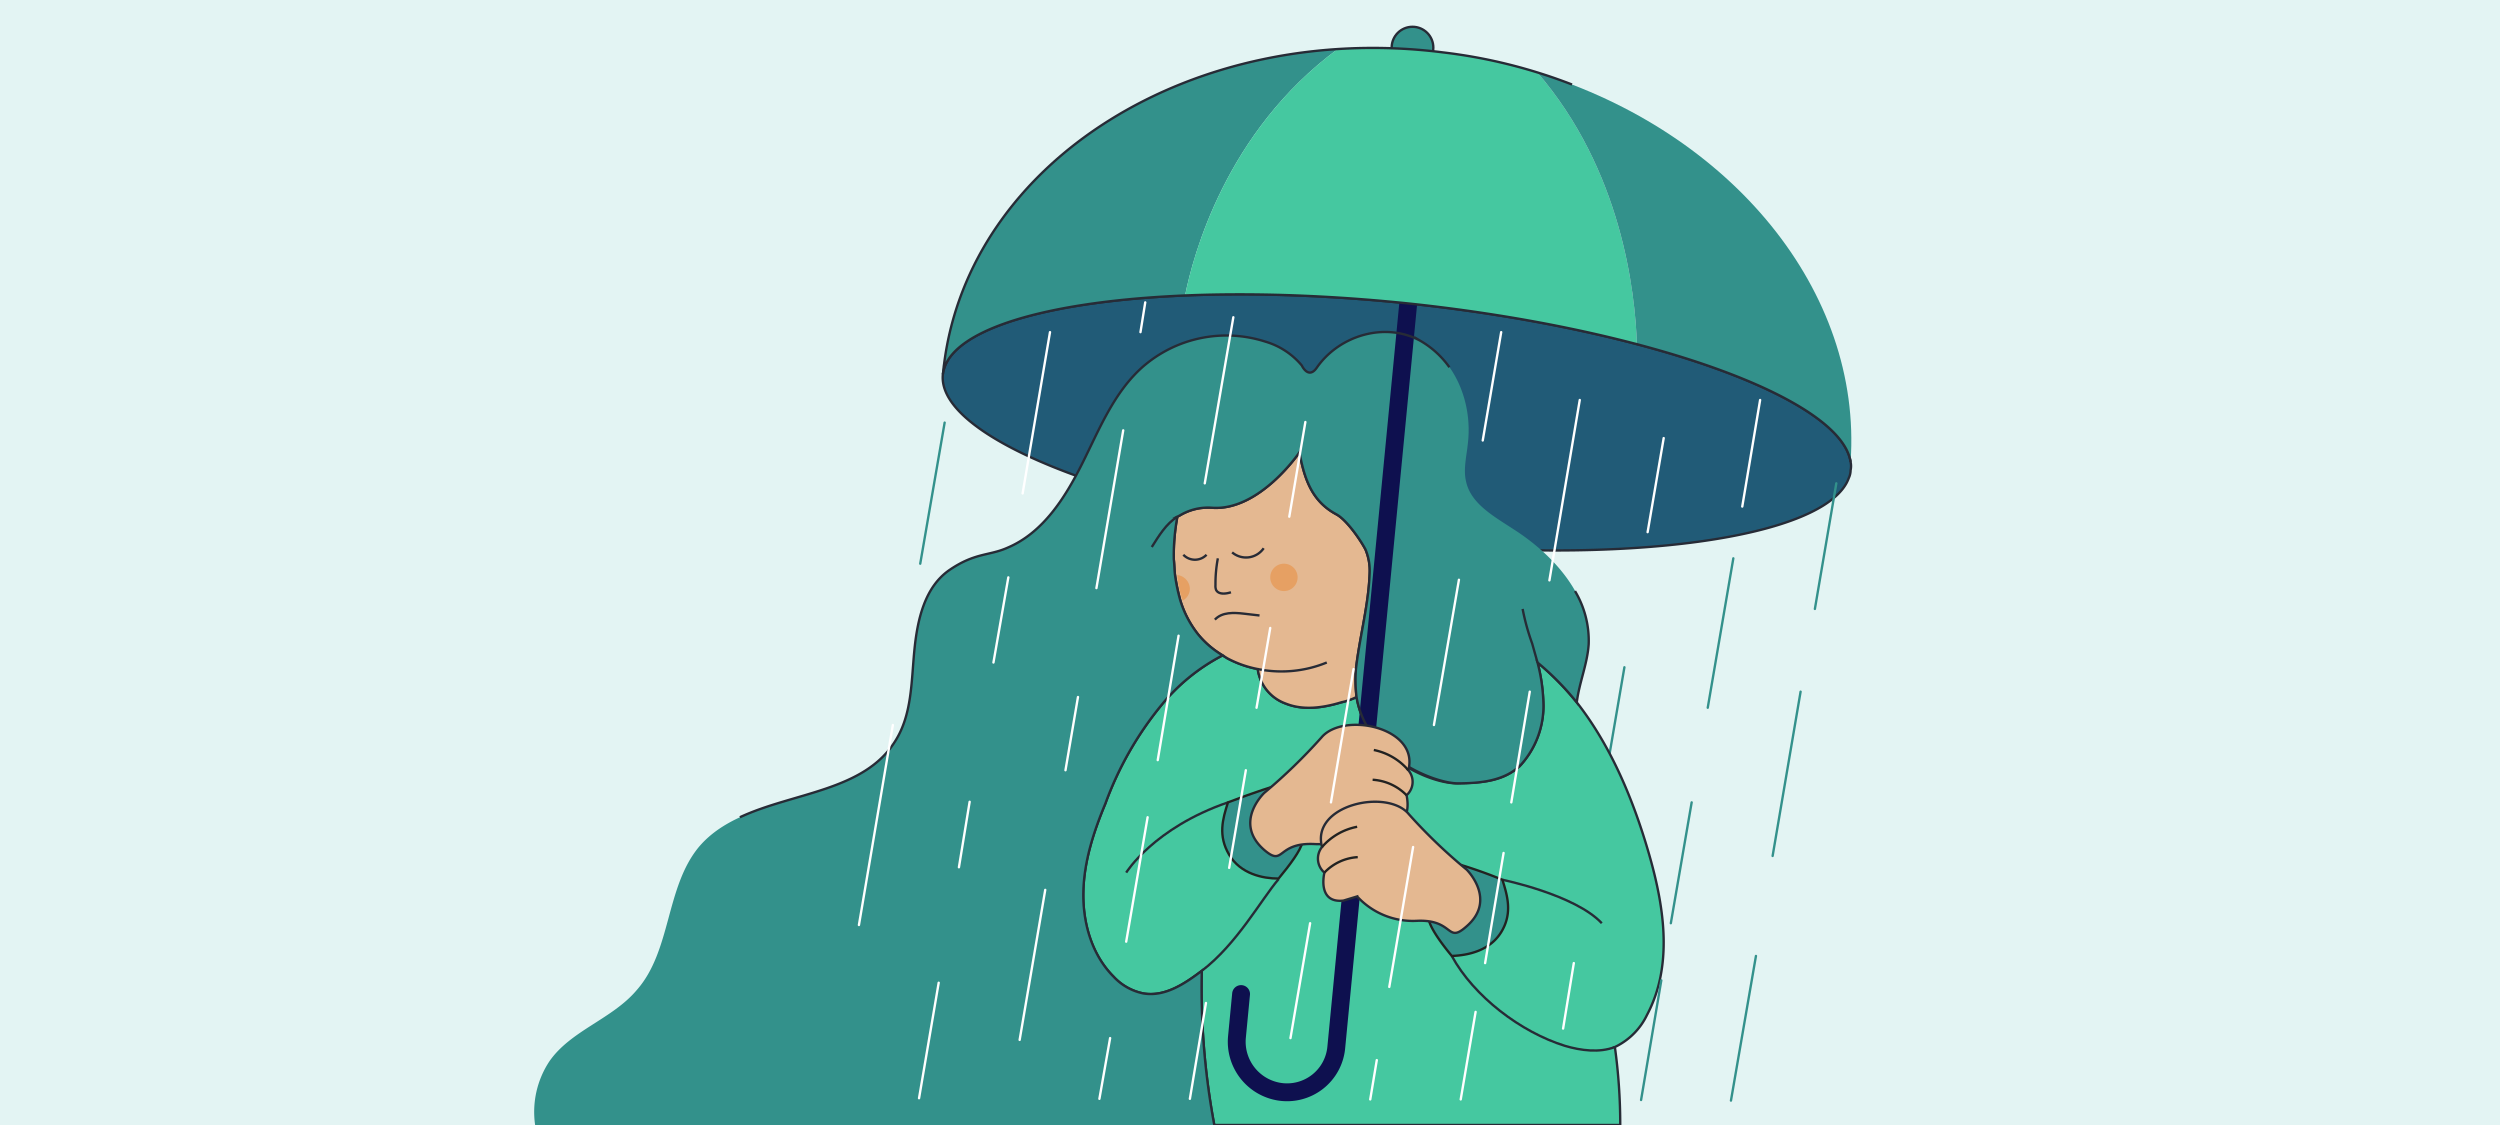 <?xml version="1.0" encoding="utf-8"?>
<svg xmlns="http://www.w3.org/2000/svg" data-name="Capa 1" id="Capa_1" viewBox="0 0 420 189">
  <defs>
    <style>.cls-1{fill:#e3f4f3;}.cls-10,.cls-13,.cls-14,.cls-2,.cls-8{fill:none;}.cls-2{stroke:#33918b;}.cls-10,.cls-14,.cls-2{stroke-linecap:round;}.cls-10,.cls-12,.cls-13,.cls-14,.cls-2,.cls-3,.cls-4,.cls-5,.cls-6,.cls-8{stroke-miterlimit:10;}.cls-12,.cls-13,.cls-14,.cls-2,.cls-3,.cls-4,.cls-5,.cls-6,.cls-8{stroke-width:0.4px;}.cls-12,.cls-3,.cls-7{fill:#33918b;}.cls-3,.cls-4,.cls-5,.cls-6,.cls-8{stroke:#272b36;}.cls-11,.cls-4{fill:#45c8a0;}.cls-5{fill:#215b77;}.cls-6{fill:#e4b891;}.cls-9{fill:#e6a063;}.cls-10{stroke:#0e104f;stroke-width:3px;}.cls-12,.cls-13{stroke:#222221;}.cls-14{stroke:#fff;}</style>
  </defs>
  <rect class="cls-1" height="189" width="420"/>
  <line class="cls-2" x1="272.9" x2="268" y1="112.1" y2="140.7"/>
  <circle class="cls-3" cx="237.3" cy="8" r="3.5"/>
  <path class="cls-4" d="M276.7,170.5a11.4,11.4,0,0,1-5,5.2l-.4.2a95,95,0,0,1,.9,13.1H204a124.7,124.7,0,0,1-2.1-25.9c-2.9,2.2-6.2,4.4-9.8,3.8a9.3,9.3,0,0,1-5-2.8c-3.7-3.7-5.2-9-5.1-14.2s1.7-10.1,3.7-14.9a56.6,56.6,0,0,1,9.3-16.4,32.7,32.7,0,0,1,10.4-8.5l.8.5a18.2,18.2,0,0,0,5.1,1.8,7.2,7.2,0,0,0,4.7,5.8c3,1.2,6.3.7,9.3-.2a11.4,11.4,0,0,0,2.6-.9c1.7,10.2,12.6,14.6,17,14.5s7.9-.4,10.6-3.1a14.9,14.9,0,0,0,3.8-9.9,29.9,29.9,0,0,0-1-7.3,46.5,46.5,0,0,1,6.6,6.7c5.8,7.4,9.6,16.6,12.2,25.7S281,162.4,276.7,170.5Z"/>
  <path class="cls-5" d="M310.9,79a3.1,3.1,0,0,1-.3,1.3c-3.6,10.1-37.6,14.9-78,10.6-42.1-4.4-75.3-17-74.2-28h0c1.3-11,36.3-16.3,78.4-11.9,40.3,4.3,72.5,16,74.1,26.6A3.3,3.3,0,0,1,310.9,79Z"/>
  <path class="cls-6" d="M227.8,112.4c.6-5.3,2.1-10.6,2.3-16a9.3,9.3,0,0,0-.7-4.1c-.9-1.7-3.2-5-4.9-5.9-4.3-2.3-5.4-6.3-6.2-10.4,0,0-6.7,9.9-14.7,9.3a9.2,9.2,0,0,0-5.4,1.3l-.4.2a35,35,0,0,0-.6,7.2c.1.9.1,1.8.2,2.6a41.7,41.7,0,0,0,.9,4.3,17.3,17.3,0,0,0,3,5.7,15.5,15.5,0,0,0,4.1,3.5l.8.5a18.2,18.2,0,0,0,5.1,1.8,7.2,7.2,0,0,0,4.7,5.8c3,1.2,6.3.7,9.3-.2a11.4,11.4,0,0,0,2.6-.9A24.1,24.1,0,0,1,227.8,112.4Z"/>
  <path class="cls-7" d="M266.9,108.2c-.2,3.3-1.6,6.5-2,9.8a46.5,46.5,0,0,0-6.6-6.7,29.9,29.9,0,0,1,1,7.3,14.9,14.9,0,0,1-3.8,9.9c-2.7,2.7-6.8,3.1-10.6,3.1s-15.3-4.3-17-14.5a24.1,24.1,0,0,1-.1-4.7c.6-5.3,2.1-10.6,2.3-16a9.3,9.3,0,0,0-.7-4.1c-.9-1.7-3.2-5-4.9-5.9-4.3-2.3-5.4-6.3-6.2-10.4,0,0-6.7,9.9-14.7,9.3a9.2,9.2,0,0,0-5.4,1.3l-.4.2a35,35,0,0,0-.6,7.2c.1.9.1,1.8.2,2.6a29.8,29.8,0,0,0,.9,4.3,17.3,17.3,0,0,0,3,5.7,15.5,15.5,0,0,0,4.1,3.5,32.7,32.7,0,0,0-10.4,8.5,56.6,56.6,0,0,0-9.3,16.4c-2,4.8-3.6,9.8-3.7,14.9s1.4,10.5,5.1,14.2a9.3,9.3,0,0,0,5,2.8c3.6.6,6.9-1.6,9.8-3.8A124.7,124.7,0,0,0,204,189H89.9a15.4,15.4,0,0,1,2.4-10.7c3.6-5.2,10.6-7.1,14.7-12,5.8-6.6,4.8-17.2,10.4-24,8.2-9.7,26.3-6.9,33-17.8,2.8-4.4,2.7-9.9,3.2-15.1s1.7-10.8,6-13.7,6.6-2.3,9.7-3.7c5.9-2.5,9.6-8.3,12.5-14.1s5.3-11.9,10.1-16.2a21.4,21.4,0,0,1,20.7-4.3,12.6,12.6,0,0,1,6.1,4s1.1,2.4,2.5.4c3.8-5.5,11.6-7.8,17.5-4.5s8.7,10.5,7.9,17.2c-.2,2.1-.8,4.3-.3,6.4.8,3.7,4.6,5.8,7.8,7.9C260.9,93.1,267.3,100.1,266.9,108.2Z"/>
  <path class="cls-8" d="M189.2,146.6s4.6-7.5,17.1-11.8"/>
  <path class="cls-8" d="M252.4,147.8s12.2,2.5,16.7,7.3"/>
  <path class="cls-8" d="M255.8,102.3a38.3,38.3,0,0,0,1.6,5.8l.9,3.2"/>
  <path class="cls-8" d="M201.9,163.1h0c5.9-4.5,10-12,12.9-15.4"/>
  <path class="cls-8" d="M243.9,160.6c3.7,6.8,11.6,12.8,19,15.1,2.7.8,5.8,1.2,8.4.2"/>
  <path class="cls-8" d="M204.6,93.8a22.8,22.8,0,0,0-.4,4.5,1.9,1.9,0,0,0,.1.8c.4.8,1.6.7,2.5.4"/>
  <path class="cls-8" d="M198.8,93.2a2.7,2.7,0,0,0,3.9,0"/>
  <path class="cls-8" d="M207,92.8a3.6,3.6,0,0,0,5.3-.7"/>
  <path class="cls-8" d="M204.1,104.1c1.2-1.3,3.2-1.2,4.9-1l2.6.3"/>
  <path class="cls-9" d="M199.9,98.9a2.3,2.3,0,0,1-1.2,2,15.7,15.7,0,0,1-.9-4.3A2.4,2.4,0,0,1,199.9,98.9Z"/>
  <path class="cls-9" d="M218,97a2.3,2.3,0,0,1-2.3,2.3,2.3,2.3,0,1,1,0-4.6A2.3,2.3,0,0,1,218,97Z"/>
  <path class="cls-10" d="M236.6,50.8,224.5,175.9a8.3,8.3,0,0,1-9.6,7.5h0a8.5,8.5,0,0,1-7.1-9.1l.7-7.3"/>
  <path class="cls-8" d="M193.5,91.9c1.2-1.9,2.4-3.9,4.3-5.1"/>
  <path class="cls-8" d="M211.3,112.4a20,20,0,0,0,11.6-1.1"/>
  <path class="cls-7" d="M224.8,8.2c-18.9,13.9-24.4,34.9-25.7,41.4-23.5,1-39.8,5.8-40.7,13.3.1-.6.1-1.1.2-1.7C162.3,31.9,190.4,10.4,224.8,8.2Z"/>
  <path class="cls-11" d="M275,57.8A265.7,265.7,0,0,0,236.8,51a261.9,261.9,0,0,0-37.7-1.4c1.3-6.5,6.8-27.5,25.7-41.4a87.1,87.1,0,0,1,17.6.6,89.7,89.7,0,0,1,15.9,3.4C272.4,28.6,274.7,48.9,275,57.8Z"/>
  <path class="cls-7" d="M310.9,77.6c-1-6.9-15.1-14.3-35.9-19.8-.3-8.9-2.6-29.2-16.7-45.6C290.8,22.2,312.9,48.9,310.9,77.6Z"/>
  <path class="cls-8" d="M264.6,99.3a16.2,16.2,0,0,1,2.3,8.9c-.2,3.3-1.6,6.5-2,9.8a46.5,46.5,0,0,0-6.6-6.7,29.9,29.9,0,0,1,1,7.3,14.9,14.9,0,0,1-3.8,9.9c-2.7,2.7-6.8,3.1-10.6,3.1s-15.3-4.3-17-14.5a24.1,24.1,0,0,1-.1-4.7c.6-5.3,2.1-10.6,2.3-16a9.3,9.3,0,0,0-.7-4.1c-.9-1.7-3.2-5-4.9-5.9-4.3-2.3-5.4-6.3-6.2-10.4,0,0-6.7,9.9-14.7,9.3a9.2,9.2,0,0,0-5.4,1.3l-.4.2a35,35,0,0,0-.6,7.2c.1.9.1,1.8.2,2.6a29.8,29.8,0,0,0,.9,4.3,17.3,17.3,0,0,0,3,5.7,15.5,15.5,0,0,0,4.1,3.5,32.7,32.7,0,0,0-10.4,8.5,56.6,56.6,0,0,0-9.3,16.4c-2,4.8-3.6,9.8-3.7,14.9s1.4,10.5,5.1,14.2a9.3,9.3,0,0,0,5,2.8c3.6.6,6.9-1.6,9.8-3.8A124.7,124.7,0,0,0,204,189"/>
  <path class="cls-8" d="M124.3,137.3c9-4.2,20.9-4.4,26.1-12.8,2.8-4.4,2.7-9.9,3.2-15.1s1.7-10.8,6-13.7,6.6-2.3,9.7-3.7c5.9-2.5,9.6-8.3,12.5-14.1s5.3-11.9,10.1-16.2a21.4,21.4,0,0,1,20.7-4.3,12.6,12.6,0,0,1,6.1,4s1.1,2.4,2.5.4c3.8-5.5,11.6-7.8,17.5-4.5a15.5,15.5,0,0,1,4.8,4.4"/>
  <path class="cls-12" d="M214.8,147.6c-2.7,0-6.4-.8-8.3-4s-1.1-6-.2-8.8c4.7-1.8,8-2.8,8-2.8s5.2,6,4.5,9.5C218.5,142.9,216.7,145.3,214.8,147.6Z"/>
  <path class="cls-6" d="M212.4,133.2a92.2,92.2,0,0,0,9.6-9.3c3.7-4.4,16.5-1.7,14.6,5.5a3,3,0,0,1-.3,4.2s1.3,5.3-3.2,4.7l-2.4-.6a12.4,12.4,0,0,1-9.9,4.1c-6.4-.3-5,3.9-8.4,1C207.1,138.2,212.4,133.2,212.4,133.2Z"/>
  <path class="cls-13" d="M230.8,126a10.3,10.3,0,0,1,5.8,3.4"/>
  <path class="cls-13" d="M230.6,131a8.7,8.7,0,0,1,5.7,2.6"/>
  <path class="cls-12" d="M243.9,160.6c2.8-.1,6.4-.9,8.3-4s1.1-6,.2-8.8a79.6,79.6,0,0,0-8-2.8s-5.1,5.9-4.4,9.4C240.3,155.9,242,158.3,243.9,160.6Z"/>
  <path class="cls-6" d="M246.4,146.1a88,88,0,0,1-9.7-9.3c-3.6-4.4-16.5-1.6-14.6,5.5a3.1,3.1,0,0,0,.4,4.3s-1.3,5.2,3.2,4.7l2.3-.7a12.7,12.7,0,0,0,10,4.1c6.3-.3,5,3.9,8.3,1C251.6,151.2,246.4,146.1,246.4,146.1Z"/>
  <path class="cls-13" d="M228,138.9a10.4,10.4,0,0,0-5.9,3.4"/>
  <path class="cls-13" d="M228.1,144a8.4,8.4,0,0,0-5.6,2.6"/>
  <path class="cls-8" d="M310.9,77.6C309.3,67,277.1,55.3,236.8,51c-42.1-4.4-77.1.9-78.4,11.9.1-.6.1-1.1.2-1.7C162.9,27,200.5,3.5,242.4,8.8a88.5,88.5,0,0,1,21.7,5.4"/>
  <line class="cls-14" x1="150" x2="144.3" y1="121.8" y2="155.4"/>
  <line class="cls-2" x1="158.7" x2="154.6" y1="71" y2="94.7"/>
  <line class="cls-14" x1="157.7" x2="154.4" y1="165.1" y2="184.5"/>
  <line class="cls-14" x1="162.9" x2="161.1" y1="134.7" y2="145.7"/>
  <line class="cls-14" x1="169.4" x2="166.9" y1="97" y2="111.3"/>
  <line class="cls-14" x1="176.4" x2="171.8" y1="55.8" y2="82.9"/>
  <line class="cls-14" x1="175.6" x2="171.3" y1="149.5" y2="174.7"/>
  <line class="cls-14" x1="181.1" x2="179" y1="117.1" y2="129.4"/>
  <line class="cls-14" x1="188.7" x2="184.2" y1="72.3" y2="98.8"/>
  <line class="cls-14" x1="192.4" x2="191.6" y1="50.8" y2="55.8"/>
  <line class="cls-14" x1="186.5" x2="184.7" y1="174.4" y2="184.6"/>
  <line class="cls-14" x1="192.8" x2="189.2" y1="137.3" y2="158.2"/>
  <line class="cls-14" x1="198" x2="194.5" y1="106.8" y2="127.7"/>
  <line class="cls-14" x1="207.2" x2="202.4" y1="53.3" y2="81.2"/>
  <line class="cls-14" x1="202.6" x2="199.9" y1="168.5" y2="184.6"/>
  <line class="cls-14" x1="209.3" x2="206.5" y1="129.4" y2="145.8"/>
  <line class="cls-14" x1="213.4" x2="211.1" y1="105.5" y2="118.9"/>
  <line class="cls-14" x1="219.3" x2="216.6" y1="70.9" y2="86.8"/>
  <line class="cls-14" x1="220.1" x2="216.8" y1="155.1" y2="174.4"/>
  <line class="cls-14" x1="227.4" x2="223.6" y1="112.4" y2="134.8"/>
  <line class="cls-14" x1="231.3" x2="230.2" y1="178.1" y2="184.7"/>
  <line class="cls-14" x1="237.4" x2="233.4" y1="142.3" y2="165.8"/>
  <line class="cls-14" x1="245.1" x2="240.9" y1="97.4" y2="121.8"/>
  <line class="cls-14" x1="252.2" x2="249.1" y1="55.8" y2="74"/>
  <line class="cls-14" x1="247.9" x2="245.4" y1="170" y2="184.7"/>
  <line class="cls-14" x1="252.6" x2="249.5" y1="143.3" y2="161.8"/>
  <line class="cls-14" x1="257" x2="253.9" y1="116.2" y2="134.8"/>
  <line class="cls-14" x1="265.4" x2="260.3" y1="67.2" y2="97.5"/>
  <line class="cls-14" x1="264.4" x2="262.6" y1="161.8" y2="172.8"/>
  <line class="cls-14" x1="279.5" x2="276.8" y1="73.6" y2="89.4"/>
  <line class="cls-2" x1="279.1" x2="275.7" y1="164.7" y2="184.8"/>
  <line class="cls-2" x1="284.2" x2="280.7" y1="134.8" y2="155.1"/>
  <line class="cls-2" x1="291.2" x2="286.9" y1="93.8" y2="118.9"/>
  <line class="cls-14" x1="295.7" x2="292.7" y1="67.2" y2="85.1"/>
  <line class="cls-2" x1="295" x2="290.8" y1="160.6" y2="184.9"/>
  <line class="cls-2" x1="302.5" x2="297.8" y1="116.2" y2="143.8"/>
  <line class="cls-2" x1="308.5" x2="304.9" y1="81.2" y2="102.3"/>
</svg>